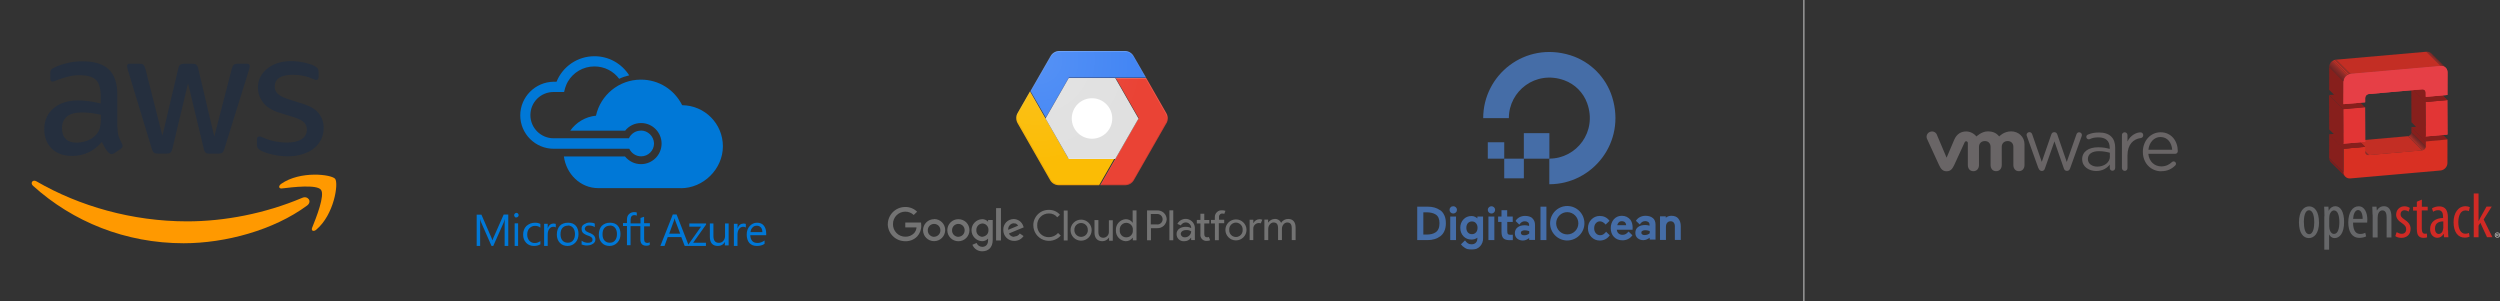 <svg xmlns="http://www.w3.org/2000/svg" viewBox="0 0 3334 402" xmlns:xlink="http://www.w3.org/1999/xlink">
  <rect x="0" y="0" width="3334" height="402" fill="#333333" stroke="none"/>
  <style xmlns="http://www.w3.org/2000/svg" type="text/css">
    .aws-text {fill:#252F3E; }
    .aws-smile {fill-rule:evenodd;clip-rule:evenodd;fill:#FF9900;}
  </style>
  <defs>
    <path id="a" d="M.9 44.94h44.37V.04H.9z"/>
    <radialGradient id="c" cx="14.38%" cy="6.75%" r="76.97%" fx="14.38%" fy="6.75%" gradientTransform="matrix(.891 0 0 1 .016 0)">
      <stop stop-color="#FFF" stop-opacity=".1" offset="0%"/>
      <stop stop-color="#FFF" stop-opacity="0" offset="100%"/>
    </radialGradient>
  </defs>
  <g fill="none" fill-rule="evenodd">
    <!-- The following group is the AWS logo, in three parts (paths) -->
    <g transform="translate(40,80) scale(1.351)">
      <path class="aws-text" d="M86.4,66.4c0,3.7,0.4,6.7,1.1,8.9c0.8,2.2,1.8,4.6,3.2,7.2c0.5,0.8,0.7,1.6,0.7,2.3c0,1-0.6,2-1.9,3l-6.3,4.2   c-0.9,0.6-1.8,0.9-2.6,0.9c-1,0-2-0.5-3-1.4C76.2,90,75,88.4,74,86.8c-1-1.7-2-3.6-3.1-5.9c-7.8,9.2-17.6,13.8-29.4,13.8   c-8.4,0-15.1-2.4-20-7.2c-4.9-4.8-7.4-11.2-7.4-19.2c0-8.5,3-15.4,9.1-20.6c6.1-5.2,14.2-7.8,24.5-7.8c3.4,0,6.9,0.3,10.6,0.8   c3.7,0.5,7.5,1.3,11.5,2.2v-7.3c0-7.6-1.6-12.9-4.7-16c-3.2-3.1-8.6-4.6-16.3-4.6c-3.5,0-7.1,0.4-10.8,1.3c-3.7,0.9-7.3,2-10.8,3.4   c-1.6,0.7-2.8,1.1-3.5,1.3c-0.7,0.2-1.2,0.3-1.6,0.3c-1.4,0-2.1-1-2.1-3.1v-4.9c0-1.6,0.2-2.8,0.7-3.5c0.5-0.7,1.4-1.4,2.8-2.1   c3.5-1.8,7.7-3.3,12.6-4.5c4.9-1.3,10.1-1.9,15.6-1.9c11.9,0,20.6,2.7,26.2,8.1c5.5,5.4,8.3,13.6,8.3,24.6V66.4z M45.8,81.6   c3.3,0,6.7-0.6,10.3-1.8c3.6-1.2,6.8-3.4,9.5-6.4c1.6-1.9,2.8-4,3.4-6.4c0.6-2.4,1-5.3,1-8.7v-4.2c-2.9-0.7-6-1.3-9.2-1.7   c-3.2-0.4-6.3-0.6-9.4-0.6c-6.7,0-11.6,1.3-14.9,4c-3.3,2.7-4.9,6.5-4.9,11.5c0,4.7,1.2,8.2,3.7,10.6   C37.7,80.4,41.2,81.6,45.8,81.6z M126.1,92.4c-1.8,0-3-0.3-3.8-1c-0.8-0.6-1.5-2-2.1-3.9L96.7,10.2c-0.6-2-0.9-3.3-0.9-4   c0-1.6,0.8-2.5,2.4-2.5h9.8c1.9,0,3.2,0.3,3.9,1c0.8,0.6,1.4,2,2,3.9l16.8,66.2l15.6-66.2c0.5-2,1.1-3.3,1.9-3.9c0.8-0.6,2.2-1,4-1   h8c1.9,0,3.2,0.3,4,1c0.8,0.6,1.5,2,1.9,3.9l15.8,67l17.3-67c0.6-2,1.3-3.3,2-3.9c0.8-0.6,2.1-1,3.9-1h9.3c1.6,0,2.5,0.8,2.5,2.5   c0,0.5-0.1,1-0.2,1.6c-0.1,0.6-0.3,1.4-0.7,2.5l-24.1,77.3c-0.6,2-1.3,3.3-2.1,3.9c-0.8,0.6-2.1,1-3.8,1h-8.6c-1.9,0-3.2-0.3-4-1   c-0.8-0.7-1.5-2-1.9-4L156,23l-15.4,64.4c-0.5,2-1.1,3.3-1.9,4c-0.8,0.7-2.2,1-4,1H126.1z M254.6,95.1c-5.2,0-10.4-0.6-15.4-1.8   c-5-1.2-8.9-2.5-11.5-4c-1.6-0.9-2.7-1.9-3.1-2.8c-0.4-0.9-0.6-1.9-0.6-2.8v-5.1c0-2.1,0.8-3.1,2.3-3.1c0.6,0,1.2,0.1,1.8,0.3   c0.6,0.2,1.5,0.6,2.5,1c3.4,1.5,7.1,2.7,11,3.5c4,0.8,7.9,1.2,11.9,1.2c6.3,0,11.2-1.1,14.6-3.3c3.4-2.2,5.2-5.4,5.2-9.5   c0-2.8-0.9-5.1-2.7-7c-1.8-1.9-5.2-3.6-10.1-5.2L246,52c-7.3-2.3-12.7-5.7-16-10.2c-3.3-4.4-5-9.3-5-14.5c0-4.2,0.9-7.9,2.7-11.1   c1.8-3.2,4.2-6,7.2-8.2c3-2.3,6.4-4,10.4-5.2c4-1.2,8.2-1.7,12.6-1.7c2.2,0,4.5,0.1,6.7,0.4c2.3,0.3,4.4,0.7,6.5,1.1   c2,0.5,3.9,1,5.7,1.6c1.8,0.6,3.2,1.2,4.2,1.8c1.4,0.8,2.4,1.6,3,2.5c0.6,0.8,0.9,1.9,0.9,3.3v4.7c0,2.1-0.8,3.2-2.3,3.2   c-0.8,0-2.1-0.4-3.8-1.2c-5.7-2.6-12.1-3.9-19.2-3.9c-5.7,0-10.2,0.9-13.3,2.8c-3.1,1.9-4.7,4.8-4.7,8.9c0,2.8,1,5.2,3,7.1   c2,1.9,5.7,3.8,11,5.5l14.2,4.5c7.2,2.3,12.4,5.5,15.5,9.6c3.1,4.1,4.6,8.8,4.6,14c0,4.3-0.9,8.2-2.6,11.6   c-1.8,3.4-4.2,6.4-7.3,8.8c-3.1,2.5-6.8,4.3-11.1,5.6C264.4,94.4,259.7,95.1,254.6,95.1z"/>
      <path class="aws-smile" d="M273.5,143.7c-32.9,24.3-80.7,37.2-121.8,37.2c-57.6,0-109.5-21.3-148.7-56.7c-3.1-2.8-0.3-6.6,3.4-4.4    c42.4,24.6,94.7,39.5,148.8,39.5c36.5,0,76.6-7.6,113.5-23.2C274.2,133.6,278.9,139.7,273.5,143.7z"/>
      <path class="aws-smile" d="M287.2,128.1c-4.2-5.4-27.8-2.6-38.5-1.3c-3.2,0.4-3.7-2.4-0.8-4.5c18.8-13.2,49.7-9.4,53.3-5    c3.6,4.5-1,35.4-18.6,50.2c-2.7,2.3-5.3,1.1-4.1-1.9C282.5,155.7,291.4,133.4,287.2,128.1z"/>
    </g>
    <path fill="#456DA7" d="M2066.18 245.7v-34.16c36.24 0 64.26-35.87 50.43-73.98-5.1-14.1-16.3-25.37-30.5-30.5-38.1-13.8-73.9 14.2-73.9 50.44H1978c0-57.73 55.78-102.7 116.28-83.8 26.44 8.25 47.45 29.26 55.7 55.7 18.9 60.5-26.06 116.3-83.8 116.3"/>
    <path fill="#456DA7" d="M2066.26 211.62h-34.06v-34.04h34.05v34.04m-34.05 26.18h-26.16v-26.2h26.16v26.16"/>
    <path fill="#456DA7" d="M2006.06 211.62h-21.93V189.7h21.93v21.92m-107.9 71.52h4.4c4.9 0 8.95.96 12 2.87 3.4 2.1 5.14 6 5.14 11.6 0 5.9-1.73 9.9-5.14 12.2-2.94 2-6.95 3-11.94 3h-4.47v-29.5zm22.25-2.9c-4.4-3.08-9.9-4.64-16.4-4.64h-14v44.58h14c6.5 0 12-1.65 16.5-4.9 2.4-1.7 4.4-4.12 5.7-7.14 1.4-3 2-6.55 2-10.54 0-3.94-.6-7.43-2-10.4-1.3-2.97-3.2-5.3-5.6-6.95zm17.5-5.18c-1.3 0-2.5.47-3.4 1.4-.9.9-1.4 2.06-1.4 3.4 0 1.36.5 2.53 1.4 3.47 1 .95 2.2 1.43 3.5 1.43s2.5-.48 3.5-1.43c1-.94 1.5-2.1 1.5-3.45 0-1.36-.5-2.5-1.4-3.4-.9-.95-2.1-1.43-3.4-1.43"/>
    <g transform="translate(1932.944 288)">
      <mask id="b" fill="#fff">
        <use xlink:href="#a"/>
      </mask>
      <path fill="#456DA7" d="M.9 32.18h7.9V.78H.9m34.52 21.17c-1.4 1.57-3.16 2.33-5.42 2.33-2.27 0-4.03-.76-5.4-2.33-1.35-1.55-2.04-3.62-2.04-6.14 0-2.5.7-4.6 2.05-6.2C26 8.1 27.8 7.3 30 7.3c2.3 0 4.06.77 5.4 2.35 1.4 1.58 2.1 3.67 2.1 6.2 0 2.54-.7 4.6-2.05 6.16zM37.5 3.4C35.1 1.3 32.44.06 29.56.06c-4.36 0-8 1.5-10.77 4.48-2.9 2.95-4.3 6.75-4.3 11.28 0 4.45 1.4 8.23 4.2 11.26 2.8 2.92 6.4 4.42 10.8 4.42 3 0 5.6-.85 7.8-2.52v.72c0 2.6-.7 4.63-2.1 6.02-1.4 1.4-3.3 2.1-5.7 2.1-3.7 0-6-1.43-8.7-5.2l-5.4 5.17.1.2c1.1 1.6 2.9 3.2 5.3 4.7 2.3 1.5 5.3 2.3 8.7 2.3 4.7 0 8.5-1.5 11.2-4.3C43.5 37.8 45 34 45 29.3V.8h-7.7v2.6z" mask="url(#b)"/>
    </g>
    <path fill="#456DA7" d="M1984.97 320.18h7.9v-31.4h-7.9m4.03-13.72c-1.35 0-2.52.47-3.45 1.4-.95.9-1.43 2.06-1.43 3.4 0 1.36.48 2.53 1.42 3.47.94.95 2.1 1.43 3.46 1.43 1.35 0 2.5-.48 3.46-1.43.94-.94 1.42-2.1 1.42-3.45 0-1.36-.48-2.5-1.42-3.4-.95-.95-2.1-1.43-3.46-1.43m21.2 5.25h-7.8v8.5h-4.5v7.2h4.5v13.03c0 4.08.83 7 2.44 8.68 1.6 1.7 4.47 2.6 8.5 2.6 1.3 0 2.6 0 3.85-.1h.3V313l-2.7.14c-1.9 0-3.2-.33-3.8-1-.6-.65-.9-2.05-.9-4.14v-12h7.3v-7.22h-7.4v-8.48m44.4 39.88h7.9V275.6h-7.9m87.7 33.36c-1.4 1.58-2.9 2.95-4 3.67-1.1.7-2.5 1.06-4.1 1.06-2.4 0-4.2-.9-5.7-2.6-1.6-1.8-2.3-4-2.3-6.7s.7-4.9 2.2-6.6c1.5-1.8 3.3-2.6 5.6-2.6 2.5 0 5.2 1.6 7.5 4.3l5.2-5c-3.4-4.5-7.8-6.5-13-6.5-4.4 0-8.1 1.6-11.2 4.7s-4.6 7-4.6 11.7c0 4.7 1.5 8.6 4.6 11.7 3 3.1 6.8 4.7 11.1 4.7 5.7 0 10.3-2.5 13.4-7l-5.2-5m15.1-8.4c.4-1.5 1.1-2.8 2-3.8 1-1.1 2.4-1.6 4.1-1.6 1.9 0 3.4.6 4.4 1.6.9 1 1.4 2.2 1.5 3.7h-12zm17.3-7.4c-1.1-1.6-2.7-2.8-4.6-3.8-1.9-.9-4.1-1.4-6.5-1.4-4.4 0-8 1.6-10.8 4.8-2.6 3.1-4 7.1-4 11.7 0 4.7 1.4 8.7 4.3 11.7s6.7 4.5 11.4 4.5c5.3 0 9.7-2.2 13-6.4l.2-.3-5.1-5-1.8 1.8c-.8.7-1.5 1.3-2.3 1.7-1.2.6-2.5.9-4 .9-2.2 0-4-.7-5.4-2-1.3-1.2-2-2.8-2.2-4.8h21l.1-2.9c0-2.1-.3-4-.8-5.9-.6-1.8-1.4-3.6-2.5-5.1zm16.3 15c.9-.7 2.1-1 3.8-1 1.9 0 3.9.4 6 1.1v3c-1.8 1.6-4.1 2.4-6.9 2.4-1.4 0-2.5-.3-3.2-.9-.8-.6-1.1-1.3-1.1-2.3 0-1.1.4-1.9 1.3-2.5zm14-17.1c-2.4-2.1-5.7-3.1-9.9-3.1-2.6 0-5.1.6-7.3 1.7-2.1 1-4.1 2.8-5.4 5l.1.1 5 4.8c2.1-3.3 4.4-4.5 7.5-4.5 1.6 0 3 .5 4 1.3s1.5 1.9 1.5 3.3v1.5c-1.9-.6-3.9-.9-5.8-.9-3.9 0-7.1.9-9.5 2.7-2.4 1.8-3.6 4.5-3.6 7.8 0 3 1 5.3 3.1 7.1 2.04 1.7 4.6 2.6 7.62 2.6 3 0 5.8-1.3 8.4-3.3v2.6h7.8v-20c0-3.8-1.2-6.8-3.6-8.9zm34 .6c-2.2-2.5-5.3-3.7-9.2-3.7-3.2 0-5.7.9-7.6 2.7v-2h-7.7V320h7.9v-17.3c0-2.4.5-4.3 1.7-5.63 1.1-1.34 2.6-2 4.6-2 1.8 0 3.1.6 4.1 1.8 1 1.2 1.5 2.86 1.5 4.93V320h7.9v-18.2c0-4.35-1.1-7.8-3.3-10.23m-208.5 16.5c.9-.64 2.1-.95 3.7-.95 1.9 0 3.9.4 6 1.14v3.1c-1.7 1.6-4 2.4-6.9 2.4-1.4 0-2.4-.3-3.2-.9-.7-.6-1.1-1.35-1.1-2.3 0-1.08.4-1.9 1.3-2.5zm14-17.07c-2.4-2.03-5.7-3.07-9.9-3.07-2.6 0-5.1.57-7.3 1.7-2 1.04-4.1 2.77-5.3 5.03v.1l5 4.84c2-3.33 4.4-4.5 7.4-4.5 1.6 0 3 .46 4.1 1.33 1 .87 1.5 1.97 1.5 3.37v1.5c-2-.6-3.9-.9-5.8-.9-4 0-7.2.94-9.5 2.76-2.4 1.87-3.7 4.5-3.7 7.88 0 2.94 1 5.33 3.05 7.12 2.1 1.7 4.65 2.6 7.66 2.6 3 0 5.8-1.25 8.4-3.3v2.56h7.8V300c0-3.82-1.2-6.8-3.63-8.87zm46.5-8.1c-8.2 0-14.9 6.65-14.9 14.85s6.6 14.86 14.8 14.86c8.2 0 14.8-6.6 14.8-14.8 0-8.2-6.7-14.9-14.9-14.9zm0 37.83c-12.7 0-23-10.3-23-23s10.3-23 22.9-23 22.9 10.3 22.9 22.97c0 12.7-10.3 23-23 23z"/>
    <g fill-rule="nonzero">
      <path fill="#737373" d="M1183.98 298.84c.18-12.7 10.6-22.87 23.36-22.8 5.88-.1 11.55 2.17 15.73 6.3l-4.54 4.36c-3-2.88-7.02-4.48-11.2-4.45-4.4 0-8.65 1.77-11.74 4.9-3.1 3.15-4.8 7.4-4.7 11.8-.1 4.4 1.6 8.66 4.7 11.8 3 3.14 7.3 4.92 11.7 4.92 4.3.17 8.5-1.5 11.6-4.57 2-2.16 3.2-4.93 3.4-7.86h-15v-6.46h21c.2 1.3.3 2.6.3 3.9.2 5.4-1.8 10.62-5.4 14.6-4.2 4.3-9.9 6.62-15.9 6.4-12.8.06-23.2-10.13-23.4-22.84zm61.72-6.57c-8.15.02-14.75 6.6-14.74 14.72 0 8.1 6.63 14.7 14.78 14.6 8.16 0 14.76-6.6 14.76-14.7.07-4-1.47-7.7-4.26-10.5-2.8-2.8-6.6-4.3-10.54-4.3zm0 23.6c-2.3-.04-4.5-1-6.1-2.7-1.58-1.67-2.4-3.92-2.3-6.22 0-4.62 3.77-8.36 8.4-8.36 4.64 0 8.4 3.7 8.4 8.3.12 2.3-.7 4.5-2.3 6.2-1.57 1.7-3.78 2.6-6.1 2.7v-.1zm32.35-23.6c-8.15.03-14.74 6.63-14.72 14.74.02 8.2 6.64 14.7 14.8 14.7 8.14 0 14.75-6.6 14.75-14.7.06-3.9-1.5-7.7-4.28-10.5-2.8-2.7-6.6-4.3-10.55-4.2zm0 23.6c-2.32-.04-4.52-1-6.1-2.7-1.58-1.67-2.4-3.92-2.3-6.22 0-4.62 3.76-8.36 8.4-8.36 4.63 0 8.4 3.7 8.4 8.3.1 2.3-.7 4.5-2.3 6.2-1.58 1.7-3.78 2.6-6.1 2.7v-.1zm39.67-22.7v2.4h-.22c-2-2.17-4.83-3.37-7.78-3.3-7.9.34-14.13 6.82-14.13 14.7 0 7.86 6.2 14.34 14.1 14.7 2.9.06 5.8-1.16 7.8-3.36h.2v2.2c0 5.6-3 8.7-7.9 8.7-3.3-.1-6.2-2.1-7.4-5.2l-5.6 2.4c2.1 5.3 7.3 8.8 13.1 8.7 7.6 0 14-4.4 14-15.3v-26.4h-6.3zm-7.44 22.72c-2.3-.1-4.46-1.1-6-2.7-1.56-1.7-2.36-3.9-2.23-6.2-.12-2.3.68-4.5 2.22-6.2 1.55-1.7 3.72-2.7 6-2.8 2.26.1 4.36 1.1 5.85 2.8 1.48 1.7 2.22 3.9 2.05 6.1.14 2.2-.62 4.4-2.1 6-1.48 1.6-3.56 2.6-5.8 2.8zm18.08-38.3h6.5v43.1h-6.5zm24.24 38.3c-3.07.1-5.9-1.7-7.15-4.5l19.76-8.2-.6-1.7c-1.8-5.5-6.8-9.2-12.6-9.4-3.8 0-7.5 1.5-10.2 4.3-2.6 2.8-4 6.5-3.8 10.3-.1 3.9 1.5 7.7 4.2 10.4 2.8 2.8 6.6 4.3 10.5 4.2 5 0 9.6-2.4 12.3-6.5l-5-3.4c-1.5 2.5-4.2 4-7.2 4zm-.5-18c2.35-.3 4.58 1 5.6 3.1l-13.2 5.5c-.18-2.2.53-4.3 1.96-6 1.44-1.7 3.47-2.7 5.65-2.8zm25.92 2.9c-.13-5.6 2.02-10.9 5.95-14.9s9.3-6.1 14.87-6c5.63-.1 11.03 2.2 14.7 6.5l-3.57 3.4c-2.7-3.4-6.86-5.3-11.2-5.1-4.22-.1-8.3 1.6-11.25 4.6-2.95 3-4.5 7.1-4.3 11.3-.17 4.1 1.4 8.2 4.33 11.2 2.94 3 6.98 4.6 11.18 4.5 4.72 0 9.2-2 12.3-5.6l3.6 3.5c-5.77 6.5-14.96 8.7-23.1 5.7-8.12-3.1-13.5-10.8-13.5-19.5zm40.63 19.9v-39.9h5.15v39.9m32.03-13.7c0 7.7-6.3 14-14.1 14-7.77 0-14.07-6.3-14.07-14.1 0-7.7 6.3-14 14.08-14 7.8 0 14.1 6.3 14.1 14zm-5.15 0c.27-3.4-1.38-6.6-4.26-8.3s-6.5-1.8-9.38 0c-2.88 1.7-4.53 4.9-4.26 8.3 0 4.9 4.02 8.9 9 8.9 4.96 0 9-4 9-9h-.1zm28.4 13.6V317h-.33c-1.93 2.9-5.18 4.66-8.68 4.68-7.05 0-10.46-4.73-10.46-11.47v-16.7h5.2v15.9c0 5.6 2.8 7.7 6.8 7.7 4.3-.3 7.5-4 7.2-8.3v-15.1h5.2V321h-5l.1-.07zm9.07-13.7c-.35-7.6 5.4-14 12.98-14.6 3.7-.1 7.23 1.6 9.35 4.7h.22l-.22-3.8v-12.6h5.15v39.9h-4.93V317h-.22c-2.12 3.03-5.64 4.8-9.35 4.68-7.57-.54-13.33-7-12.98-14.54zm22.6 0c.4-3.4-1.2-6.6-4.05-8.4-2.86-1.8-6.5-1.8-9.35 0-2.86 1.8-4.43 5-4.05 8.4-.38 3.3 1.2 6.6 4.05 8.4 2.86 1.7 6.5 1.7 9.35 0 2.86-1.8 4.44-5.1 4.06-8.4zm18.95 13.6v-39.9h13.65c3.25-.1 6.4 1.1 8.77 3.3 2.35 2.2 3.7 5.3 3.77 8.5-.1 3.2-1.5 6.3-3.8 8.6-2.4 2.2-5.5 3.4-8.8 3.3h-8.4v16.1h-5.2zm13.77-21.1c3.86 0 7-3.2 7-7 0-3.9-3.14-7-7-7h-8.76v13.9h8.8zm16.03 21v-39.9h5.15v39.9m4.42-8.3c0-6.2 5.6-9.6 12.03-9.6 2.58-.1 5.14.5 7.44 1.7v-.8c-.2-3.3-2.57-6-5.78-6.6-3.2-.7-6.46.9-7.93 3.8l-4.7-2c2.58-5 8.2-7.6 13.67-6.4 5.48 1.2 9.44 6 9.67 11.5v16.5h-4.93V317h-.22c-1.97 3.03-5.4 4.8-9 4.68-2.6.24-5.2-.6-7.14-2.34-1.94-1.73-3.07-4.2-3.1-6.8zm19.58-3.5c-1.93-1.3-4.23-1.9-6.54-1.8-5.4 0-7.5 2.8-7.5 5.4.4 2.7 2.9 4.6 5.6 4.3 4.5 0 8.2-3.5 8.4-8h.1zm12.23 3.4v-14h-4.8v-4.7h4.8V285h5.15v8.37h6.7v4.66h-6.7V312c0 3.06 1.3 4.46 3.7 4.46.8.03 1.6-.12 2.34-.45l1.8 4.4c-1.32.6-2.73.8-4.15.8-2.4.3-4.82-.5-6.55-2.2-1.72-1.7-2.56-4.1-2.3-6.5zm33.46-31.1l-1.7 4.4c-.74-.4-1.54-.5-2.35-.5-1.3-.1-2.6.3-3.4 1.3-.9.9-1.4 2.1-1.2 3.4v3.5h6.9v4.7h-7.2v22.6h-5.2V298h-5.2v-4.7h5.1v-3.63c-.1-2.56.9-5.03 2.8-6.78 1.8-1.8 4.4-2.7 6.9-2.4 1.5-.1 2.9.1 4.3.7zm28 25.7c0 7.7-6.3 14-14.1 14-7.76 0-14.06-6.3-14.06-14 0-7.8 6.3-14 14.08-14s14.1 6.3 14.1 14zm-5.14 0c.27-3.4-1.38-6.6-4.26-8.4s-6.5-1.8-9.38 0c-2.88 1.7-4.53 5-4.26 8.3-.27 3.3 1.38 6.6 4.26 8.3s6.5 1.8 9.38 0c2.88-1.8 4.53-5 4.26-8.3zm9.3 13.6V293h4.92v4.47h.22c1.47-3.08 4.54-5.06 7.95-5.14 1.3 0 2.6.2 3.8.7l-2 4.8c-.9-.3-1.9-.47-2.8-.4-2 .06-3.9.96-5.3 2.46s-2 3.4-1.9 5.4v14.9h-5.1zm19.72-27.3h4.92v3.8h.26c1.88-2.8 5-4.5 8.4-4.7 3.7-.3 7.2 1.8 8.66 5.2 2.06-3.3 5.7-5.3 9.57-5.2 6.72 0 9.8 4.7 9.8 11.5v16.7h-5.15v-15.9c0-5.6-2.2-7.6-6.1-7.6-3.92 0-7 4.2-7 8.4v15.1h-5.15v-15.9c0-5.6-2.18-7.6-6.1-7.6-3.9 0-7 4.3-7 8.4v15.1h-5.14V293z"/>
      <g transform="translate(1355.296 68)">
        <path fill="#FBBC05" d="M131 143.23L110.5 179H56.8c-4.8 0-9.22-2.57-11.6-6.74l-43.43-76C-.6 92.1-.6 87.03 1.77 82.9L18.3 54l20.4 35.58 30.75 53.65H131z"/>
        <path fill="#EA4335" d="M200.22 96.3l-43.44 75.96c-2.38 4.17-6.8 6.74-11.6 6.74H112l20.5-35.75 30.8-53.63L132.5 36h40.86l26.85 46.96c2.4 4.12 2.4 9.2.1 13.33z"/>
        <path fill="#4285F4" d="M173 35.6H70.3L39.47 89 19 53.58 45.98 6.7C48.38 2.57 52.8 0 57.6 0h87.15c4.8 0 9.24 2.56 11.63 6.7L173 35.6z"/>
        <path fill="#E0E0E0" d="M132 36l31 54-31 54H70L39 90l31-54h62"/>
        <circle cx="101" cy="90" r="27" fill="#FFF"/>
        <path fill="#FFF" d="M45.98 7.8c2.4-4.15 6.83-6.7 11.63-6.7h87.2c4.8 0 9.3 2.56 11.7 6.7l16 27.7h.7L156.4 6.7C154 2.55 149.56 0 144.76 0H57.6C52.8 0 48.38 2.56 46 6.7L19 53.44l.32.56L45.98 7.8z" opacity=".2"/>
        <path fill="#1A237E" fill-opacity=".2" d="M39 90l30.72-53.88H172l-.64-1.12H69.72L39 88.88"/>
        <path fill="#FFF" d="M1.75 83.92L18.3 55.1l20.4 35.46L69.44 144h60.9l.65-1.12H69.4L38.7 89.45 18.3 54 1.74 82.8C.5 85-.1 87.5 0 90c.1-2.13.7-4.22 1.75-6.08z" opacity=".2"/>
        <path fill="#BF360C" d="M111.94 177.75H57.5c-4.8 0-9.24-2.6-11.63-6.8L2.35 94.33C1.3 92.43.7 90.33.6 88.16c-.1 2.55.5 5.08 1.75 7.3l43.52 76.63c2.4 4.2 6.82 6.8 11.62 6.8h53.8l.6-1.2z" opacity=".2"/>
        <path fill="#3E2723" d="M163.6 89.72L133 36.22h-.63l30.57 53.5m36.73 5.54l-43.17 75.8c-2.36 4.16-6.76 6.72-11.52 6.72h-32.33l-.65 1.12h32.98c4.76 0 9.15-2.57 11.52-6.73l43.17-75.8c1.24-2.2 1.84-4.7 1.73-7.2-.1 2.13-.68 4.22-1.73 6.1z" opacity=".2"/>
        <path fill="#FFF" d="M172.98 37.33l26.7 46.85c1.04 1.86 1.63 3.95 1.72 6.1.12-2.53-.5-5.03-1.73-7.22l-26.7-46.85H132.4l.63 1.2m-.63 107l31.2-54.6h-.63l-30.58 53.5-20.4 35.6h.6" opacity=".2"/>
        <path fill="url(#c)" d="M199.22 82.82L172.3 35.8 155.67 6.75C153.27 2.57 148.85 0 144.04 0h-87.1c-4.8 0-9.23 2.58-11.62 6.75L1.77 82.82c-2.36 4.14-2.36 9.22 0 13.36l43.55 76.07c2.4 4.18 6.82 6.75 11.63 6.75h87.1c4.8 0 9.24-2.58 11.63-6.75l43.55-76.07c2.36-4.14 2.36-9.22 0-13.36z"/>
      </g>
    </g>
    <g fill="#0078D7" fill-rule="nonzero">
      <path d="M854.5 174.24c-7.03 0-13 4.2-15.8 10.16H738.24c-16.86 0-30.9-13.67-30.9-30.85 0-17.2 13.7-30.86 30.9-30.86h14.06c.7-3.6 1.75-7.1 3.16-10.2.7-1.1 1.05-2.5 1.75-3.5 7.1-12.3 20.4-20.4 35.5-20.4 13.7 0 25.7 6.6 33 16.5 4.3-2.1 8.8-3.5 13.4-4.6-9.9-15.4-26.7-25.5-46.4-25.5-22.8 0-42.5 14-50.5 34h-3.8c-24.6.3-44.6 20.3-44.6 44.9 0 24.5 20 44.5 44.6 44.5h100.8c2.8 5.9 8.8 10.1 15.8 10.1 9.5 0 17.2-7.7 17.2-17.2-.3-9.5-8.1-17.2-17.5-17.2z"/>
      <path d="M907.98 251c30.14 0 56.07-25.66 56.07-55.88 0-30.23-24.18-54.48-54.32-54.83-10.16-20.4-30.83-34.1-55-34.1-29.45 0-53.97 20.7-59.93 48.1-14.37 1.4-26.63 9.1-34.34 20h73.23c4.9-6.3 12.6-10.2 21.3-10.2 15 0 27.3 12.3 27.3 27.4 0 15.1-12.3 27.4-27.4 27.4-8.8 0-16.1-3.9-21.4-10.2H752c3.16 23.2 21.73 42.2 45.9 42.2h110.04zm-230.33 77h-4.67v-28.08c0-2.12 0-4.95.23-8.02-.4 1.9-.9 3.3-1.1 4L657.8 328h-2.32l-14-31.85c-.47-.95-.7-2.36-1.17-4.25V328h-4.6v-41.76h6.3l12.6 29.02c1 2.12 1.7 4 1.9 4.95h.3c1-2.3 1.4-4 2.1-5.1l12.8-29h6.1v42zm11-37.82c-.92 0-1.62-.23-2.08-.95-.46-.7-.92-1.42-.92-2.14 0-.8.23-1.7.92-2.2.7-.7 1.4-1 2.08-1 .92 0 1.6.2 2.08.9.7.7.92 1.4.92 2.1 0 .9-.23 1.6-.92 2.1-.47.7-1.16.9-2.08.9zm2.3 37.82h-4.6v-30.2h4.6V328zm29.45-2.1c-2.36 1.4-4.97 2.1-8.3 2.1-4.26 0-7.8-1.4-10.42-4.2-2.6-2.8-4.03-6.3-4.03-10.72 0-4.9 1.42-8.62 4.27-11.65 3.32-2.8 6.87-4.43 11.6-4.43 2.62 0 5 .47 7.13 1.63v4.9c-2.14-1.64-4.5-2.33-7.12-2.33-3.08 0-5.45 1.16-7.58 3.26-1.9 2.1-2.85 4.9-2.85 8.4s.95 6.05 2.85 8.15c1.9 2.1 4.27 3.1 7.35 3.1 2.6 0 4.98-.9 7.35-2.5v4.4h-.24zm21.25-22.55c-.96-.7-2.15-.93-3.82-.93-2.15 0-3.82.93-5.26 2.8-1.43 1.85-2.15 4.4-2.15 7.66V328h-4.77v-29.53h4.77v6.04c.72-2 1.68-3.7 3.1-4.8 1.44-1.1 3.1-1.6 4.78-1.6 1.2 0 2.15.3 2.87.5v4.9h.48zM757.03 328c-4.4 0-7.9-1.4-10.44-4.2-2.6-2.8-4-6.3-4-10.95 0-4.9 1.4-8.86 3.9-11.65 2.5-2.8 6.5-4.2 11.1-4.2 4.4 0 7.9 1.4 10.2 3.96 2.5 2.8 3.7 6.53 3.7 11.2 0 4.65-1.4 8.38-4 11.18-2.8 3.03-6.3 4.66-10.7 4.66zm.23-27.04c-3 0-5.33.93-7.2 3.03-1.84 2.1-2.54 4.9-2.54 8.6 0 3.5.93 6.3 2.55 8.1 1.86 2.1 4.18 3 7.2 3 3 0 5.33-1 6.95-3.1 1.63-1.9 2.56-4.7 2.56-8.4s-.93-6.5-2.56-8.4c-1.62-1.9-3.94-3.1-6.96-3.1zm18.4 25.18V321c2.54 1.87 5.32 2.8 8.33 2.8 4.1 0 6.2-1.4 6.2-4.2 0-.7-.3-1.4-.5-2.1l-1.4-1.4c-.7-.45-1.4-.7-2.1-1.15-.7-.24-1.7-.7-2.6-.93-1.4-.47-2.3-.94-3.5-1.64-1-.46-1.9-1.16-2.6-1.86-.7-.7-1.2-1.4-1.4-2.33-.3-1-.5-1.9-.5-3.1 0-1.4.2-2.6.9-3.8.5-.5 1.2-1.4 2.3-2.1 1.2-.7 2.3-1.2 3.5-1.7 1.4-.5 2.8-.7 4.2-.7 2.5 0 4.8.4 6.7 1.4v4.7c-2.1-1.4-4.6-2.1-7.4-2.1-.9 0-1.6 0-2.3.2-.7.2-1.4.4-1.9.9-.5.4-.9.7-1.2 1.4-.3.4-.5 1.1-.5 1.6 0 .7.2 1.4.4 1.8.2.4.7.9 1.1 1.4.4.4 1.1.7 1.8 1.1.7.3 1.6.7 2.5 1.2 1.4.5 2.6.9 3.5 1.6.9.4 1.8 1.1 2.5 1.8s1.4 1.4 1.6 2.3c.5.9.7 1.8.7 3 0 1.4-.2 2.8-.9 3.7-.7 1.1-1.4 1.8-2.6 2.5-1.2.7-2.3 1.2-3.7 1.6-1.4.2-2.8.5-4.4.5-2.6 0-5.4-.7-7.5-1.9zm37.37 1.86c-4.4 0-7.9-1.4-10.44-4.2-2.6-2.8-4-6.3-4-10.95 0-4.9 1.4-8.86 3.9-11.65 3-2.8 6.5-4.2 11.1-4.2 4.4 0 7.9 1.4 10.2 3.96 2.5 2.8 3.7 6.53 3.7 11.2 0 4.65-1.4 8.38-4 11.18-2.8 3.03-6.3 4.66-10.7 4.66zm.23-27.04c-3 0-5.33.93-7.2 3.03-1.84 2.1-2.54 4.9-2.54 8.6 0 3.5.93 6.3 2.55 8.1 1.86 2.1 4.18 3 7.2 3 3 0 5.33-1 6.95-3.1 1.63-1.9 2.56-4.7 2.56-8.4s-.93-6.5-2.56-8.4c-1.4-1.9-3.94-3.1-6.96-3.1zm53.4.94v-4.2h-7.7v-8.64l-4.8 1.63v7.2h-13.2v-4.7c0-4.2 1.7-6.3 5.05-6.3 1.2 0 2.2.2 3.2.7v-4.2c-.9-.3-2.1-.5-3.6-.5-2.6 0-5 .9-6.9 2.8-1.9 1.8-2.6 4.2-2.6 7.2v4.6h-5.3v3.9h5.3V327h4.8v-25.4H854v17.47c0 5.82 2.64 8.62 7.92 8.62 1.9 0 3.34-.3 4.54-1V323c-.93.7-1.9.95-3.1.95-1.7 0-2.63-.5-3.35-1.2-.7-.9-1-2.3-1-4.2v-16.7h7.7zm52 26.1h-5.54l-4.57-11.86H890.5L886.2 328h-5.53l16.6-42h5.04l16.4 42zm-11.56-16.37l-6.73-17.8c-.24-.47-.48-1.42-.72-2.85-.24 1.2-.48 2.14-.72 2.85l-6.5 17.8h14.67z"/>
      <path d="M941.65 299.42l-17.3 24.33h17.07V328h-23.77v-1.42l17.3-24.33h-15.68V298h22.38m29.75 29.3h-4.75v-4.6c-1.9 3.45-5 5.3-9.3 5.3-7.13 0-10.7-4.15-10.7-12.46V298h4.76v16.62c0 6.23 2.4 9.23 7.4 9.23 2.4 0 4.3-.93 5.7-2.54 1.5-1.6 2.4-3.9 2.4-6.6V298h4.8v29.3h-.2zm23.25-23.95c-.97-.7-2.18-.93-3.64-.93-2.1 0-3.8.93-5.3 2.8-1.4 1.85-2.2 4.4-2.2 7.66V328h-4.8v-29.53h4.9v6.04c.8-2 1.7-3.7 3.2-4.8 1.5-1.1 3.2-1.6 4.9-1.6 1.2 0 2.2.3 2.9.5v4.9h.3zm27 10.32h-21.04c0 3.3 1 5.88 2.6 7.75 1.7 1.88 4.1 2.6 7.1 2.6 3.3 0 6.4-1.2 9.3-3.3v4.46c-2.6 1.88-6.1 2.82-10.4 2.82-4.2 0-7.5-1.4-9.9-4-2.3-2.58-3.5-6.57-3.5-11.27 0-4.7 1.4-8.45 4-11.27 2.6-2.82 5.9-4.46 9.7-4.46 3.8 0 6.9 1.17 9 3.76 2.1 2.58 3.3 6.1 3.3 10.33v2.5zm-4.97-4c0-2.8-.7-4.92-1.9-6.33-1.4-1.4-3.06-2.35-5.42-2.35-2.37 0-4.26.7-5.68 2.3-1.65 1.6-2.6 3.7-2.83 6.3h15.83z"/>
    </g>
    <path fill="#BB2C23" d="M3230.23 200.6l-19.15-18.98c.05 0 .15-.06.2-.06l19.2 19c-.1.05-.2.05-.25.05z"/>
    <path fill="#BD2D24" d="M3230.48 200.56l-19.2-19c.26 0 .5-.1.72-.15l19.2 19c-.26.1-.5.2-.72.2z"/>
    <path fill="#C32E24" d="M3231.2 200.4l-19.2-19c.4-.1.7-.24 1.07-.4l19.15 19c-.3.16-.67.3-1.02.4z"/>
    <path fill="#BD2D24" d="M3232.22 200l-19.15-19c.25-.15.45-.25.66-.4l19.1 19c-.2.15-.4.3-.6.4z"/>
    <path fill="#BB2C23" d="M3232.83 199.6l-19.15-19c.15-.1.25-.2.35-.3l19.15 19c-.1.1-.2.2-.35.3z"/>
    <path fill="#B62B24" d="M3233.18 199.3l-19.15-19c.1-.06.2-.17.3-.27l19.16 19c-.1.1-.2.2-.4.26z"/>
    <path fill="#B42924" d="M3233.5 199.03l-19.16-19c.05-.1.15-.15.2-.25l19.2 19-.25.25z"/>
    <path fill="#B02824" d="M3233.74 198.78l-19.2-19c.1-.1.16-.16.2-.26l19.2 19c-.1.1-.14.15-.2.26z"/>
    <path fill="#AD2823" d="M3233.95 198.52l-19.2-19c.1-.05.15-.15.2-.25l19.15 19.05c-.05.05-.1.15-.15.2z"/>
    <path fill="#A82722" d="M3234.1 198.32l-19.15-19.05c.05-.05.1-.16.15-.2l19.15 19c-.05.04-.1.14-.15.25z"/>
    <path fill="#A52522" d="M3234.25 198.06l-19.15-19c.05-.1.1-.15.16-.25l19.15 19c0 .1-.1.2-.1.3z"/>
    <path fill="#A02421" d="M3234.4 197.8l-19.14-19c0-.1.05-.15.1-.25l19.15 19c0 .1 0 .2-.1.26z"/>
    <path fill="#9B2420" d="M3234.5 197.55l-19.14-19c.05-.05.1-.15.1-.25l19.15 19c0 .1 0 .2-.1.25z"/>
    <path fill="#982420" d="M3234.6 197.35l-19.14-19.05c.05-.06.1-.16.1-.26l19.15 19.05s0 .1-.1.2z"/>
    <path fill="#952220" d="M3234.7 197.1l-19.14-19.06c.05-.05.05-.15.1-.25l19.15 18.9c0 .1 0 .2-.1.3z"/>
    <path fill="#912120" d="M3234.8 196.78l-19.14-19c0-.05.05-.15.05-.25l19.3 19c0 .1 0 .2-.1.25z"/>
    <path fill="#8E201E" d="M3234.92 196.53l-19.2-19c.04-.1.04-.2.1-.3l19.15 19c0 .1-.05.2-.05.3z"/>
    <path fill="#8B1F1E" d="M3234.97 196.22l-19.15-19c0-.1 0-.2.05-.35l19.15 19c0 .1-.05.25-.05.35z"/>
    <path fill="#871F1C" d="M3235.02 195.86l-19.15-19v-.35l19.15 19v.4z"/>
    <path fill="#841F1C" d="M3235.02 195.46l-19.15-18.95v-.1l19.15 19.1v.1z"/>
    <path fill="#871F1C" d="M3235.02 188.7l-19.15-18.98 28.98-2.56 19.1 18.95"/>
    <path fill="#871F1C" d="M3235.02 188.7l-19.15-18.98 28.98-2.56 19.1 18.95"/>
    <path fill="#871F1C" d="M3235.02 195.4l-19.15-19.04v-6.64l19.15 18.94"/>
    <path fill="#C32E24" d="M3159.02 206.85l-19.15-19 71.26-6.23 19.1 19"/>
    <path fill="#912120" d="M3155.5 205.62l-19.14-19c.05.1.1.15.2.15l19.15 19.05-.2-.2z"/>
    <path fill="#952220" d="M3155.7 205.82l-19.14-19.05.3.3 19.16 19c-.1-.1-.2-.14-.3-.25z"/>
    <path fill="#982420" d="M3156.02 206.08l-19.15-19c.05.05.15.1.25.15l19.2 19-.3-.15z"/>
    <path fill="#9B2420" d="M3156.32 206.23l-19.2-19 .3.16 19.16 19c-.1 0-.2-.1-.26-.2z"/>
    <path fill="#A02421" d="M3156.58 206.4l-19.15-19c.1.04.2.1.25.14l19.2 19-.3-.15z"/>
    <path fill="#A52522" d="M3156.88 206.54l-19.2-19c.1 0 .2.05.3.1l19.16 19c-.1-.05-.15-.05-.26-.1z"/>
    <path fill="#A82722" d="M3157.14 206.64l-19.15-19c.1.05.2.05.3.1l19.1 19c-.1-.05-.2-.05-.3-.1z"/>
    <path fill="#AD2823" d="M3157.44 206.74l-19.15-19c.1 0 .2.06.3.06l19.1 19c-.1 0-.2-.06-.3-.06z"/>
    <path fill="#B02824" d="M3157.75 206.8l-19.15-19c.1 0 .2.05.3.05l19.16 19c-.1 0-.2 0-.3-.06z"/>
    <path fill="#B42924" d="M3158.06 206.85l-19.16-19h.36l19.15 19.05c-.1 0-.2-.05-.3-.05z"/>
    <path fill="#B62B24" d="M3158.4 206.9l-19.14-19.05c.1.05.26.05.36.05l19.2 19h-.4z"/>
    <path fill="#BB2C23" d="M3158.82 206.9l-19.2-19c.1-.05.15-.05.25-.05l19.15 19c-.1.05-.15.05-.2.05z"/>
    <path fill="#7F1D1C" d="M3127.7 235.6l-19.15-19.05c-1.38-1.33-2.24-3.17-2.4-5.26l19.15 18.9c.16 2.1 1.07 4 2.4 5.3z"/>
    <path fill="#841F1C" d="M3125.3 230.3l-19.15-19c-.05-.27-.05-.52-.05-.73l19.2 18.95c-.05.26 0 .5 0 .77z"/>
    <path fill="#D93023" d="M3263.95 186.1l-.05 31.27c0 5.05-4.13 9.55-9.22 10l-120.3 10.58c-5.05.4-9.18-3.32-9.13-8.43l.05-31.2 28.88-2.56v6.7c0 2.6 2.14 4.6 4.8 4.33l71.25-6.3c2.65-.3 4.8-2.6 4.8-5.2v-6.7l28.92-2.6z"/>
    <path fill="#871F1C" d="M3125.3 198.37l-19.15-19 28.98-2.56 19.1 19"/>
    <path fill="#871F1C" d="M3125.3 198.37l-19.15-19 28.98-2.56 19.1 19"/>
    <path fill="#871F1C" d="M3125.3 229.52l-19.2-18.9.1-31.25 19.16 18.95"/>
    <path fill="#E63F46" d="M3263.75 133.45l.2 45.97-28.93 2.55-.2-45.96"/>
    <path fill="#E23535" d="M3263.75 133.45l.2 45.97-28.93 2.55-.2-45.96"/>
    <path fill="#871F1C" d="M3235.07 181.97l-19.15-18.94-.2-45.97 19.15 19"/>
    <path fill="#871F1C" d="M3234.87 136.06l-19.16-19 29-2.55 19.1 19"/>
    <path fill="#871F1C" d="M3234.87 136.06l-19.16-19 29-2.55 19.1 19"/>
    <path fill="#E63F46" d="M3154.08 143.1l.16 45.97-28.94 2.56-.2-46.02"/>
    <path fill="#E23535" d="M3154.08 143.1l.16 45.97-28.94 2.56-.2-46.02"/>
    <path fill="#871F1C" d="M3125.36 191.63l-19.16-19-.2-45.92 19.15 18.9"/>
    <path fill="#871F1C" d="M3125.1 145.66L3106 126.7l28.98-2.54 19.1 18.95m80.94-13.9l-19.15-18.9v-5.8l19.15 19"/>
    <path fill="#841F1C" d="M3235.02 123.44l-19.15-19v-.35l19.15 19v.3z"/>
    <path fill="#7F1D1C" d="M3235.02 123.1l-19.15-18.96c-.1-1.18-.56-2.15-1.28-2.86l19.1 19c.7.7 1.2 1.68 1.3 2.8z"/>
    <path fill="#BB2C23" d="M3254.83 88l-19.15-19h.4l19.16 19h-.4z"/>
    <path fill="#B62B24" d="M3255.24 88.05l-19.15-19c.2-.05.5-.05.7 0l19.1 19h-.7z"/>
    <path fill="#B42924" d="M3255.95 88l-19.15-19c.26 0 .46 0 .66.05l19.2 19c-.25-.05-.45-.05-.7-.05z"/>
    <path fill="#B02824" d="M3256.67 88.05l-19.2-19c.25 0 .45.05.66.05l19.15 19.05c-.2-.05-.4-.1-.6-.1z"/>
    <path fill="#AD2823" d="M3257.28 88.15l-19.15-19.05.56.16 19.1 19c-.2-.06-.4-.1-.6-.1z"/>
    <path fill="#A82722" d="M3257.84 88.25l-19.15-19 .5.16 19.1 19-.6-.1z"/>
    <path fill="#A52522" d="M3258.4 88.4l-19.15-19c.2.06.35.16.56.2l19.2 19c-.1-.04-.3-.1-.5-.2z"/>
    <path fill="#A02421" d="M3258.96 88.6l-19.15-19c.2.12.4.22.6.27l19.2 19-.5-.26z"/>
    <path fill="#9B2420" d="M3259.52 88.87l-19.15-19 .5.3 19.16 19c-.16-.1-.36-.2-.5-.3z"/>
    <path fill="#982420" d="M3260.03 89.17l-19.15-19c.2.16.4.26.56.4l19.15 18.96c-.2-.1-.4-.25-.6-.36z"/>
    <path fill="#952220" d="M3260.6 89.53l-19.16-18.95c.2.1.4.26.6.46L3261.2 90l-.6-.47z"/>
    <path fill="#912120" d="M3261.2 90l-19.15-18.96c.1.1.25.2.35.3l19.16 19-.36-.35z"/>
    <path fill="#871F1C" d="M3125.3 138.77l-19.15-18.95.1-30.34 19.16 19"/>
    <path fill="#C32E24" d="M3134.52 98.52l-19.1-18.95L3235.72 69l19.1 19"/>
    <path fill="#E63F46" d="M3134.52 98.47l120.3-10.52c5.1-.4 9.18 3.32 9.18 8.43l-.1 30.28-28.88 2.55v-5.7c0-2.6-2.14-4.6-4.74-4.4l-71.26 6.3c-2.65.2-4.84 2.6-4.84 5.2v5.8l-28.93 2.5.1-30.2c0-5.1 4.13-9.5 9.17-10z"/>
    <path fill="#E63F46" d="M3134.52 98.47l120.3-10.52c5.1-.4 9.18 3.32 9.18 8.43l-.1 30.28-28.88 2.55v-5.7c0-2.6-2.14-4.6-4.74-4.4l-71.26 6.3c-2.65.2-4.84 2.6-4.84 5.2v5.8l-28.93 2.5.1-30.2c0-5.1 4.13-9.5 9.17-10z"/>
    <path fill="#841F1C" d="M3125.4 108.48l-19.15-19v-.2l19.16 19v.2z"/>
    <path fill="#871F1C" d="M3125.4 108.28l-19.15-19c0-.26 0-.5.06-.77l19.2 19.1v.7z"/>
    <path fill="#8B1F1E" d="M3125.46 107.56L3106.3 88.5c0-.2.06-.4.1-.6l19.16 19c-.05.2-.1.4-.1.66z"/>
    <path fill="#8E201E" d="M3125.56 106.9l-19.15-19c0-.2.1-.4.1-.62l19.2 19.05c0 .16-.1.36-.1.57z"/>
    <path fill="#912120" d="M3125.66 106.33l-19.15-19.05c.1-.15.1-.35.2-.5l19.2 19-.1.55z"/>
    <path fill="#952220" d="M3125.8 105.77l-19.14-19 .15-.5 19.2 19-.1.5z"/>
    <path fill="#982420" d="M3125.97 105.26l-19.16-19 .3-.5 19.2 19.04c0 .16-.1.3-.2.46z"/>
    <path fill="#9B2420" d="M3126.17 104.8l-19.15-19.05c.05-.15.1-.3.2-.46l19.15 19c-.05.1-.15.3-.2.5z"/>
    <path fill="#A02421" d="M3126.37 104.3l-19.15-19c.05-.16.16-.3.26-.47l19.15 19c-.1.15-.15.3-.26.46z"/>
    <path fill="#A52522" d="M3126.63 103.83l-19.15-19c.05-.15.15-.3.25-.46l19.15 19c-.1.16-.2.3-.25.46z"/>
    <path fill="#A82722" d="M3126.88 103.37l-19.15-19 .3-.46 19.16 19c-.1.2-.2.4-.4.5z"/>
    <path fill="#AD2823" d="M3127.2 102.9l-19.16-19 .3-.45 19.15 19-.3.46z"/>
    <path fill="#B02824" d="M3127.5 102.45l-19.16-19c.1-.15.26-.3.4-.46l19.16 19c-.15.1-.25.3-.4.4z"/>
    <path fill="#B42924" d="M3127.9 102l-19.15-19c.15-.16.26-.3.4-.52l19.2 19.05c-.14.16-.3.3-.45.46z"/>
    <path fill="#B62B24" d="M3128.36 101.53l-19.2-19.05c.2-.15.35-.3.56-.5l19.15 19c-.15.2-.36.35-.5.55z"/>
    <path fill="#BB2C23" d="M3128.87 100.97l-19.15-19 .7-.56 19.16 19c-.25.2-.46.5-.7.6z"/>
    <path fill="#BD2D24" d="M3129.58 100.4l-19.15-19c.36-.24.77-.5 1.17-.7l19.2 18.94c-.45.26-.8.5-1.22.77z"/>
    <path fill="#C32E24" d="M3130.8 99.64l-19.2-19c.66-.3 1.33-.6 2-.8l19.14 19c-.66.2-1.32.5-1.93.8z"/>
    <path fill="#BD2D24" d="M3132.74 98.83l-19.15-19c.4-.1.9-.2 1.3-.26l19.1 19c-.5.05-.9.15-1.4.26z"/>
    <path fill="#BB2C23" d="M3134.12 98.57l-19.16-19c.16-.05.3-.05.46-.05l19.15 19c-.15 0-.3 0-.45.05z"/>
    <path fill="#666769" d="M3164 286.22c0-4.86-.27-7.33-.32-10.64h5.63l.4 5h.2c1.8-3.3 5.1-5.58 9.4-5.58 5.7 0 9.9 4.18 9.9 14.1v27.58h-6.4v-26.43c0-4.9-.9-9.7-5.7-9.7-2.7 0-5.3 2.27-6 6.6-.2 1-.3 2.28-.3 3.73v25.8h-6.6v-30.46zm-13.18 5.68c.05-8.16-2.93-11.8-6.06-11.8-4.3 0-6.4 6.17-6.64 11.8h12.7zm-12.8 4.8c0 12.64 4.96 15.32 9.58 15.32 2.9 0 5.15-.73 6.74-1.56l1.1 4.8c-2.26 1.18-5.72 1.95-9 1.95-9.77 0-14.78-8.1-14.78-20.6 0-13.2 5.64-21.5 13.77-21.5 8.23 0 11.65 8.9 11.65 18 0 1.6-.14 2.8-.24 3.8h-18.82zm-31.77 4.97c0 1.2.1 2.38.33 3.4 1.3 5.88 4.3 6.9 6.02 6.9 5.4 0 7.17-7.48 7.17-15.74 0-8.5-2.02-15.64-7.22-15.64-2.98 0-5.68 3.6-6.02 7.3-.2.9-.28 2-.28 3.1v10.5zm-6.36-13.26c0-6.2-.3-9.9-.4-12.8h5.7l.3 5.3h.2c2.2-4.3 5.5-5.9 8.7-5.9 7.1 0 11.7 7.6 11.7 21.1 0 15.3-6.2 21.4-12.6 21.4-3.9 0-6.1-2.4-7.2-4.7h-.2V333h-6.4v-44.6zm-27.4 7.8c0 6.8 1.1 16.1 7 16.1 5.6 0 6.8-9.5 6.8-16 0-6.2-1.2-15.9-7-15.9s-6.9 9.7-6.9 16zm20.2 0c0 15.9-7.2 21.3-13.6 21.3-7.4 0-13.2-6.7-13.2-21.1 0-14.9 6.6-21.2 13.6-21.2 7.3 0 13.1 6.9 13.1 21.2z"/>
    <path fill="#D02A25" d="M3305.63 294.47h.14c.77-1.6 1.44-3.18 2.2-4.53l8.05-14.43h6.97l-10.8 17.2 11.7 23.6h-7.2l-8.9-19.2-2.4 3.8v15.5h-6.4V258h6.4v36.47zm-11.84 20.84c-1.5.9-3.9 1.6-6.8 1.6-8.9 0-14.9-7.2-14.9-20.7 0-11.7 5.8-21.2 16-21.2 2.2 0 4.5.6 5.7 1.3l-1.3 5.3c-.9-.4-2.5-1-4.7-1-6.6 0-9.4 7.7-9.4 15.8 0 9.5 3.6 15.3 9.5 15.3 1.7 0 3.2-.3 4.7-1.1l.9 5zm-35.3-20.1c-3.4 0-11.2.7-11.2 9.5 0 5.4 2.7 7.3 4.9 7.3 2.8 0 5.2-2.1 5.9-6.1.2-.7.3-1.6.3-2.3v-8.2zm6.3 11.9c0 3.2 0 6.7.4 9.3h-5.8l-.4-4.4h-.3c-1.8 3.2-4.6 5.1-8.2 5.1-5.5 0-9.7-4.6-9.7-11.6 0-10.3 8.2-14.7 17.3-14.8v-1.2c0-5.5-1.5-9.2-6.5-9.2-2.6 0-4.8.8-6.8 2.1l-1.5-4.5c1.8-1.2 5.5-2.7 9.6-2.7 8.1 0 11.6 5.3 11.6 14.5V307zm-35-41v9.6h7.8v4.9h-7.9v24.3c0 5.3 1.9 6.8 4.2 6.8 1 0 1.9-.1 2.6-.2l.3 5c-1.2.5-2.7.7-4.8.7-2.6 0-4.9-.7-6.4-2.4-1.7-1.8-2.5-4.6-2.5-10.3v-23.7h-5v-4.9h5V269l6.4-2.7zm-33.3 43.6c1.4.9 3.9 2.1 6.5 2.1 3.6 0 5.9-2.3 5.9-5.9 0-3.1-1.1-5.2-5.2-8-5.3-3.4-8.2-6.9-8.2-11.5 0-6.6 4.8-11.3 11.1-11.3 3.2 0 5.5 1.1 7.2 2.2l-1.7 4.9c-1.6-1.1-3.3-1.8-5.5-1.8-3.5 0-5.2 2.5-5.2 5.2s1 4.2 5 7c4.7 3.1 8.4 6.7 8.4 12.4 0 8.3-5.6 12.2-12.4 12.2-3 0-6.3-.9-8-2.3l1.6-4.9z"/>
    <path fill="#CECCC9" d="M3330 313.35h.38c.44 0 .78-.15.78-.5s-.2-.55-.73-.55c-.2 0-.35.05-.44.05v1zm0 1.95h-.8v-3.45c.3-.05.74-.15 1.32-.15.64 0 .93.15 1.13.3.25.15.34.4.34.75 0 .4-.3.7-.7.8v.05c.3.1.5.4.6.85.1.55.2.7.2.85h-.8c-.2-.15-.2-.45-.3-.85-.1-.35-.3-.55-.7-.55h-.4v1.4zm-2.12-1.8c0 1.55 1.18 2.75 2.64 2.75 1.47.05 2.6-1.2 2.6-2.75s-1.13-2.85-2.6-2.85c-1.46 0-2.64 1.3-2.64 2.85zm6.12 0c0 1.95-1.52 3.5-3.48 3.5-1.95 0-3.52-1.55-3.52-3.5s1.57-3.5 3.52-3.5c1.96 0 3.48 1.55 3.48 3.5z"/>
    <path fill="#696566" fill-rule="nonzero" d="M2718.36 224.24l-15.23-42.43c-.2-.5-.5-1.3-.5-2 0-1.8 1.56-3.6 3.8-3.6 1.93 0 3.2 1.3 3.78 3.1l12.7 36.6 12.7-36.6c.6-1.7 1.8-3 3.7-3h.4c2.1 0 3.3 1.3 3.9 3l12.6 36.7 12.9-36.7c.5-1.5 1.6-2.9 3.6-2.9 2.1 0 3.7 1.7 3.7 3.5 0 .7-.3 1.5-.4 2l-15.3 42.6c-.8 2.3-2.3 3.4-4.1 3.4h-.2c-1.9 0-3.4-1.1-4.1-3.4l-12.5-36-12.7 36.1c-.6 2.2-2.1 3.4-4 3.4h-.2c-1.8 0-3.4-1.2-4.2-3.4m111-44.4c0-2 1.7-3.8 3.7-3.8 2.2 0 3.8 1.7 3.8 3.8v8.6c3.7-8.3 11.9-12.3 17.3-12.3 2.3 0 3.7 1.7 3.7 3.8 0 2-1.3 3.5-3.3 3.8-9.7 1.2-17.7 8.5-17.7 23v17c0 2.1-1.5 3.8-3.6 3.8s-3.8-1.7-3.8-3.8v-44zm52.5 48.2c-13.5 0-24.5-10.5-24.5-25.9v-.2c0-14.3 10-25.9 23.7-25.9 14.6 0 22.9 12 22.9 25.2 0 2-1.6 3.5-3.4 3.5H2865c1.04 10.7 8.56 16.8 17.34 16.8 6.1 0 10.6-2.4 14.2-5.8.6-.5 1.28-.9 2.1-.9 1.8 0 3.28 1.5 3.28 3.2 0 .9-.4 1.7-1.15 2.4-4.65 4.5-10.2 7.5-18.56 7.5zm14.6-28.8c-.7-9-5.9-16.9-15.7-16.9-8.5 0-15 7.3-16 17h31.8zm-120.1 13.2v-.2c0-10.5 8.7-16.2 21.4-16.2 6.4 0 11 .9 15.4 2.2v-1.7c0-9-5.5-13.7-14.9-13.7-5 0-8 .6-11.6 2.3-.5.2-1 .3-1.4.3-1.7 0-3.3-1.4-3.3-3.2 0-1.5.7-2.5 2.1-3.1 5-2.1 8.7-2.8 15.1-2.8 7 0 12.5 1.8 16.1 5.5 3.4 3.4 5.2 8.3 5.2 14.7V224c0 2.14-1.6 3.7-3.6 3.7-2.1 0-3.6-1.56-3.6-3.5v-4.78c-3.5 4.57-9.3 8.63-18.1 8.63-9.3 0-18.7-5.33-18.7-15.6m36.9-3.9v-4.84c-3.7-1-8.6-2.1-14.7-2.1-9.4 0-14.6 4.1-14.6 10.4v.2c0 6.3 5.8 10 12.6 10 9.2 0 16.8-5.6 16.8-13.5M2583 179.5c-1.66-3.6-5.7-5.2-9.5-3.5-3.8 1.7-5.2 5.9-3.48 9.5l15.9 34.6c2.5 5.5 5.14 8.3 10.1 8.3 5.27 0 7.58-3.1 10.08-8.2l14-30.5c.16-.3.6-1.3 2-1.3 1.2 0 2.2 1 2.2 2.3V220c0 4.56 2.5 8.3 7.4 8.3 4.8 0 7.48-3.74 7.48-8.3v-24.2c0-4.67 3.3-7.7 7.9-7.7 4.5 0 7.55 3.14 7.55 7.7v24.17c0 4.57 2.53 8.3 7.4 8.3 4.83 0 7.5-3.73 7.5-8.3V195.8c0-4.66 3.33-7.7 7.9-7.7s7.6 3.15 7.6 7.7v24.18c0 4.57 2.5 8.3 7.35 8.3s7.5-3.73 7.5-8.3v-27.6c0-10.1-8.14-17.2-17.9-17.2-9.8 0-15.9 6.8-15.9 6.8-3.3-4.23-7.75-6.77-15.34-6.77-8 0-15 6.8-15 6.8-3.26-4.2-8.8-6.7-13.4-6.7-7.1 0-12.72 3.2-16.16 11l-10.2 24-13-30.7z"/>
    <path stroke="#979797" stroke-width="2" d="M2405.6 1v400" stroke-linecap="square"/>
  </g>
</svg>

